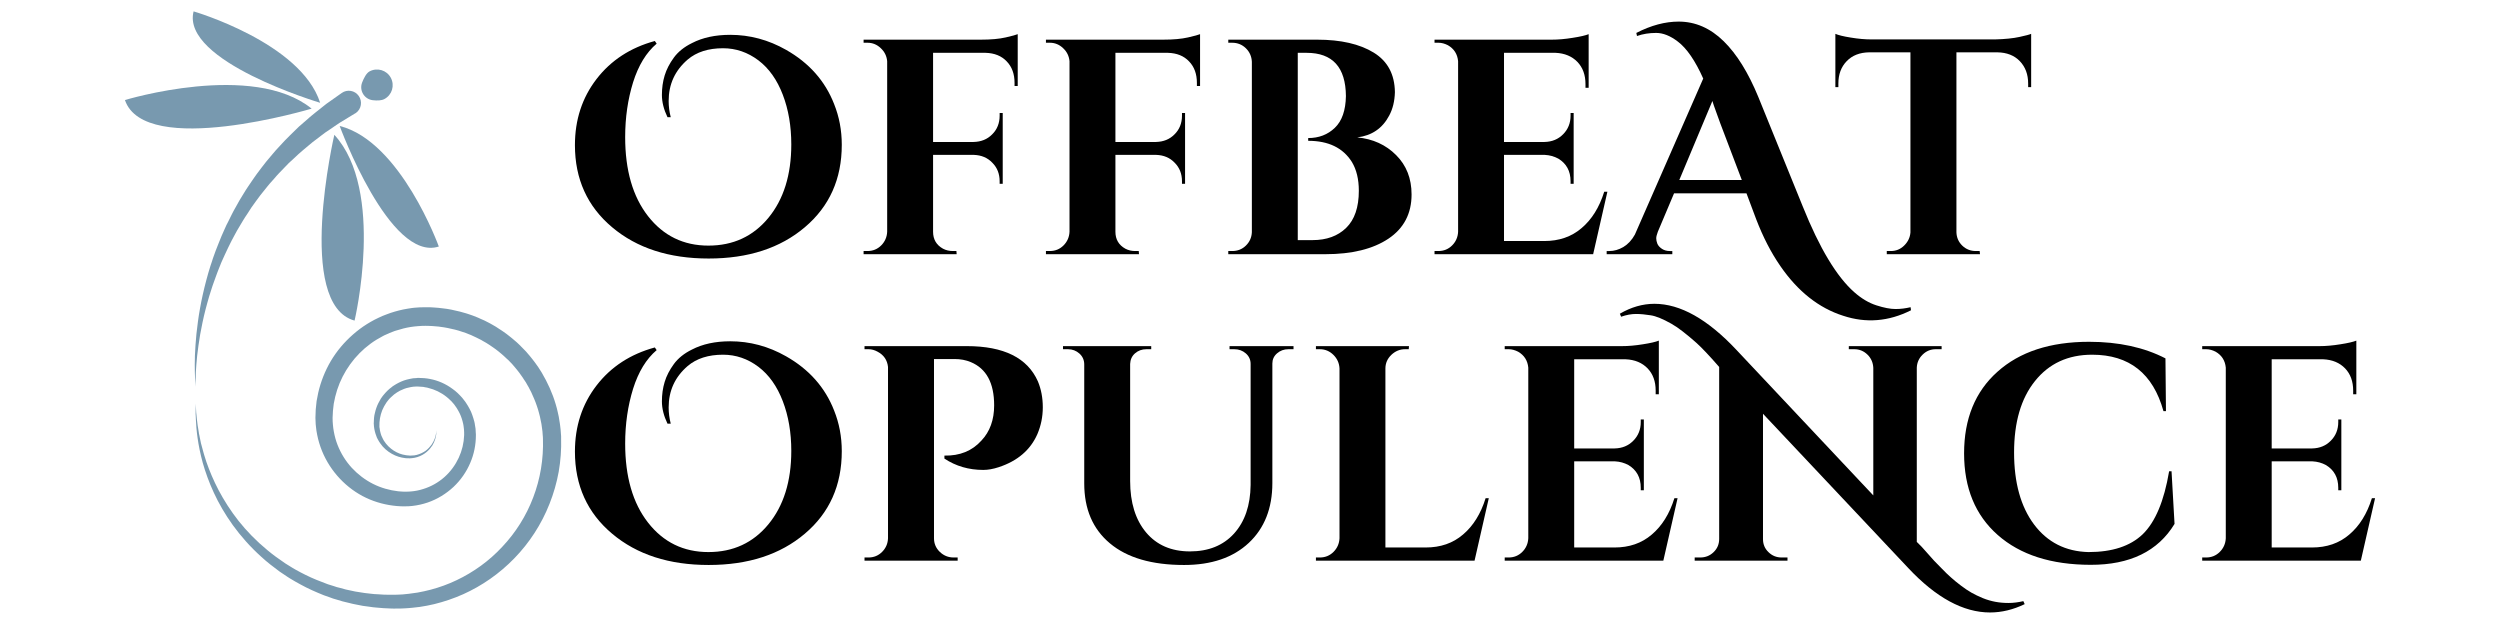 <svg viewBox="0 0 400 100" height="100px" width="400px" xmlns:xlink="http://www.w3.org/1999/xlink" xmlns="http://www.w3.org/2000/svg">
    <g id="eb358d93-a326-44d2-aa39-4838a27573ad">
<g style="">
		<g clip-path="url(#CLIPPATH_13)" id="eb358d93-a326-44d2-aa39-4838a27573ad-child-0">
<clipPath id="CLIPPATH_13">
	<path stroke-linecap="round" d="M 22.65 37.15 L 66.55 37.15 L 66.55 73.33 L 22.65 73.33 Z M 22.65 37.15" id="379" transform="matrix(1 0 0 1 200 49.91) matrix(1.333 0 0 1.333 -139.457 23.351) matrix(1 0 0 1 -0.009 -0.001) translate(-44.6, -55.24)"></path>
</clipPath>
<path stroke-linecap="round" d="M 22.68 48.73 C 22.68 48.73 22.69 48.89 22.71 49.21 C 22.72 49.37 22.73 49.56 22.74 49.79 C 22.75 49.91 22.76 50.04 22.78 50.17 C 22.79 50.30 22.81 50.45 22.82 50.60 C 22.84 50.75 22.86 50.91 22.88 51.07 C 22.89 51.24 22.93 51.42 22.96 51.61 C 22.98 51.79 23.02 51.98 23.05 52.18 C 23.05 52.23 23.06 52.29 23.07 52.34 C 23.08 52.39 23.09 52.44 23.11 52.49 C 23.13 52.59 23.15 52.70 23.17 52.80 C 23.22 53.02 23.27 53.25 23.31 53.48 C 23.38 53.70 23.43 53.94 23.50 54.18 C 23.53 54.30 23.56 54.43 23.60 54.55 C 23.63 54.68 23.67 54.80 23.71 54.93 C 23.79 55.19 23.87 55.45 23.96 55.72 C 24.33 56.79 24.81 57.94 25.44 59.14 C 26.07 60.33 26.86 61.58 27.82 62.80 C 28.79 64.02 29.95 65.22 31.29 66.32 C 31.96 66.88 32.68 67.40 33.44 67.91 C 33.63 68.04 33.83 68.15 34.02 68.27 C 34.22 68.39 34.41 68.52 34.62 68.63 C 35.03 68.85 35.44 69.09 35.87 69.29 C 36.71 69.71 37.62 70.07 38.54 70.41 C 38.78 70.48 39.02 70.56 39.25 70.63 C 39.37 70.67 39.49 70.71 39.61 70.75 C 39.73 70.78 39.85 70.81 39.97 70.84 C 40.21 70.91 40.46 70.97 40.70 71.04 C 40.95 71.09 41.20 71.14 41.45 71.20 C 41.57 71.22 41.70 71.25 41.82 71.28 C 41.95 71.30 42.07 71.32 42.20 71.34 C 42.45 71.38 42.71 71.42 42.96 71.46 C 43.22 71.49 43.48 71.52 43.74 71.55 C 43.87 71.56 44.00 71.58 44.13 71.59 C 44.26 71.60 44.39 71.61 44.52 71.61 C 44.78 71.63 45.04 71.65 45.31 71.66 C 45.57 71.66 45.84 71.67 46.11 71.67 L 46.30 71.67 L 46.41 71.67 C 46.41 71.67 46.46 71.67 46.43 71.67 L 46.49 71.67 C 46.63 71.66 46.76 71.66 46.90 71.66 C 47.04 71.65 47.18 71.64 47.32 71.64 C 47.39 71.64 47.46 71.63 47.52 71.63 L 47.71 71.61 C 47.84 71.59 47.98 71.58 48.11 71.57 L 48.30 71.55 L 48.50 71.52 C 48.77 71.48 49.04 71.45 49.30 71.41 C 49.57 71.36 49.83 71.30 50.10 71.25 C 50.36 71.19 50.63 71.13 50.89 71.06 C 51.95 70.78 53.00 70.40 54.00 69.92 C 56.02 68.96 57.91 67.61 59.48 65.91 C 61.07 64.23 62.35 62.21 63.19 59.99 C 64.04 57.77 64.44 55.37 64.36 52.95 C 64.36 52.87 64.36 52.78 64.35 52.71 L 64.33 52.49 L 64.30 52.07 L 64.24 51.62 C 64.22 51.47 64.20 51.32 64.18 51.18 L 64.09 50.74 C 64.07 50.59 64.03 50.45 64.00 50.30 C 63.96 50.16 63.93 50.01 63.89 49.87 L 63.77 49.44 C 63.73 49.29 63.68 49.15 63.63 49.01 C 63.58 48.87 63.53 48.73 63.48 48.59 C 63.36 48.31 63.27 48.03 63.13 47.76 L 62.95 47.35 L 62.74 46.95 C 62.71 46.88 62.67 46.82 62.64 46.75 L 62.52 46.55 L 62.30 46.16 L 62.05 45.79 L 61.93 45.60 L 61.54 45.05 L 61.26 44.69 L 61.12 44.52 L 60.97 44.34 L 60.68 44.00 L 60.21 43.51 L 60.04 43.36 L 59.71 43.05 L 59.37 42.75 L 59.20 42.61 L 59.02 42.46 L 58.67 42.19 L 58.30 41.93 L 58.11 41.80 L 57.92 41.67 L 57.54 41.43 L 57.15 41.21 L 56.95 41.09 L 56.75 40.99 L 56.35 40.79 L 55.94 40.60 L 55.73 40.50 L 55.52 40.42 L 55.10 40.25 L 54.46 40.04 C 54.39 40.02 54.32 40.00 54.25 39.97 L 53.81 39.85 C 53.23 39.71 52.64 39.58 52.04 39.51 C 51.89 39.49 51.74 39.46 51.59 39.46 L 51.14 39.42 C 50.99 39.41 50.84 39.41 50.69 39.40 L 50.27 39.39 L 49.78 39.40 L 49.66 39.41 L 49.34 39.43 L 49.14 39.45 L 48.92 39.47 C 48.77 39.49 48.63 39.50 48.48 39.53 C 47.90 39.62 47.33 39.77 46.77 39.95 C 46.63 39.99 46.49 40.03 46.36 40.09 L 45.95 40.25 L 45.55 40.43 C 45.41 40.48 45.29 40.55 45.15 40.62 C 44.64 40.89 44.13 41.19 43.66 41.54 C 41.78 42.92 40.37 44.89 39.66 47.07 C 39.48 47.62 39.35 48.18 39.25 48.74 C 39.17 49.30 39.12 49.87 39.11 50.44 L 39.12 50.88 C 39.13 51.02 39.14 51.14 39.15 51.27 C 39.17 51.54 39.21 51.82 39.26 52.09 C 39.36 52.63 39.50 53.16 39.70 53.67 C 40.10 54.70 40.68 55.63 41.41 56.43 C 42.14 57.22 43.01 57.88 43.96 58.36 C 44.91 58.84 45.94 59.13 46.98 59.25 C 47.11 59.26 47.23 59.27 47.36 59.28 C 47.50 59.29 47.63 59.29 47.75 59.30 L 47.80 59.30 C 47.82 59.30 47.79 59.30 47.83 59.30 L 47.94 59.30 L 48.15 59.29 C 48.19 59.29 48.22 59.29 48.25 59.29 L 48.34 59.28 L 48.52 59.27 C 49.02 59.23 49.51 59.13 49.98 58.98 C 50.93 58.69 51.81 58.19 52.54 57.54 C 53.27 56.89 53.85 56.09 54.25 55.23 C 54.65 54.37 54.87 53.44 54.90 52.52 L 54.90 52.43 C 54.90 52.43 54.90 52.37 54.91 52.42 L 54.90 52.38 L 54.90 52.19 C 54.89 52.06 54.89 51.93 54.88 51.81 C 54.87 51.70 54.86 51.60 54.84 51.49 C 54.82 51.39 54.82 51.29 54.79 51.18 C 54.73 50.96 54.70 50.75 54.62 50.54 C 54.58 50.44 54.55 50.33 54.51 50.23 C 54.46 50.13 54.42 50.03 54.38 49.93 C 54.29 49.73 54.17 49.54 54.07 49.36 C 54.02 49.26 53.95 49.18 53.89 49.09 C 53.82 49.00 53.76 48.91 53.70 48.82 C 53.63 48.74 53.56 48.66 53.49 48.58 C 53.42 48.50 53.35 48.41 53.27 48.35 C 53.11 48.20 52.97 48.05 52.79 47.92 C 52.13 47.39 51.37 47.03 50.58 46.84 C 50.54 46.82 50.48 46.81 50.43 46.80 L 50.29 46.78 C 50.19 46.76 50.09 46.74 49.99 46.72 C 49.79 46.70 49.59 46.69 49.39 46.68 C 49.37 46.67 49.41 46.67 49.38 46.68 L 49.25 46.68 L 49.09 46.68 L 48.93 46.69 L 48.89 46.69 L 48.79 46.70 C 48.70 46.71 48.61 46.73 48.52 46.74 C 48.43 46.75 48.34 46.78 48.25 46.80 C 47.87 46.87 47.52 47.02 47.19 47.18 C 47.11 47.23 47.03 47.27 46.95 47.32 C 46.91 47.34 46.87 47.36 46.83 47.39 L 46.72 47.47 C 46.64 47.52 46.57 47.57 46.49 47.63 C 46.43 47.69 46.36 47.75 46.29 47.81 C 46.14 47.92 46.03 48.06 45.90 48.18 C 45.84 48.25 45.79 48.32 45.73 48.39 C 45.68 48.46 45.62 48.53 45.57 48.60 C 45.38 48.89 45.20 49.20 45.07 49.52 C 44.82 50.15 44.71 50.81 44.73 51.46 L 44.73 51.53 C 44.74 51.55 44.74 51.57 44.74 51.59 L 44.76 51.70 C 44.77 51.77 44.77 51.84 44.79 51.92 C 44.83 52.07 44.85 52.22 44.90 52.37 C 44.93 52.44 44.95 52.51 44.97 52.58 C 45.00 52.65 45.04 52.72 45.07 52.79 C 45.12 52.93 45.20 53.05 45.27 53.18 C 45.58 53.68 46.00 54.08 46.45 54.37 C 46.90 54.66 47.39 54.84 47.87 54.91 C 47.99 54.94 48.11 54.94 48.23 54.95 L 48.31 54.96 L 48.36 54.96 C 48.36 54.96 48.38 54.96 48.37 54.97 L 48.39 54.97 C 48.45 54.96 48.52 54.96 48.57 54.96 C 48.70 54.96 48.80 54.95 48.91 54.94 C 49.01 54.93 49.12 54.89 49.22 54.88 C 49.63 54.77 49.99 54.59 50.29 54.38 C 50.58 54.16 50.80 53.91 50.98 53.67 C 51.32 53.18 51.46 52.72 51.51 52.41 C 51.55 52.26 51.55 52.14 51.56 52.06 C 51.57 51.98 51.57 51.94 51.57 51.94 C 51.57 51.94 51.57 51.98 51.57 52.06 C 51.57 52.14 51.57 52.26 51.55 52.42 C 51.51 52.73 51.41 53.21 51.09 53.74 C 50.92 54.00 50.70 54.28 50.40 54.53 C 50.11 54.78 49.73 55.00 49.30 55.14 C 49.18 55.17 49.07 55.21 48.95 55.23 C 48.83 55.25 48.70 55.27 48.59 55.28 C 48.53 55.29 48.47 55.29 48.41 55.29 L 48.39 55.30 L 48.36 55.30 L 48.31 55.29 L 48.21 55.29 C 48.09 55.29 47.95 55.29 47.82 55.27 C 47.30 55.21 46.74 55.05 46.22 54.75 C 45.70 54.46 45.20 54.04 44.82 53.48 C 44.73 53.34 44.63 53.20 44.55 53.04 C 44.52 52.96 44.47 52.89 44.43 52.81 C 44.40 52.73 44.37 52.64 44.34 52.56 C 44.27 52.40 44.23 52.23 44.18 52.05 C 44.15 51.96 44.14 51.87 44.12 51.77 L 44.09 51.56 L 44.08 51.50 C 44.07 51.41 44.07 51.33 44.06 51.24 L 44.06 51.18 C 44.05 51.17 44.05 51.12 44.05 51.13 L 44.05 51.09 L 44.06 50.95 C 44.06 50.86 44.06 50.76 44.07 50.67 C 44.07 50.57 44.09 50.48 44.09 50.38 C 44.11 50.29 44.12 50.20 44.13 50.10 C 44.15 50.00 44.18 49.91 44.20 49.81 C 44.22 49.72 44.24 49.62 44.27 49.53 C 44.30 49.43 44.33 49.34 44.36 49.25 C 44.49 48.87 44.68 48.50 44.89 48.15 C 44.95 48.06 45.02 47.98 45.07 47.89 C 45.14 47.81 45.19 47.72 45.27 47.64 C 45.41 47.48 45.54 47.32 45.70 47.17 C 45.78 47.10 45.86 47.02 45.94 46.95 C 46.02 46.88 46.11 46.82 46.20 46.75 L 46.32 46.65 C 46.37 46.62 46.42 46.59 46.46 46.56 C 46.56 46.50 46.65 46.44 46.75 46.38 C 47.14 46.16 47.55 45.97 48.00 45.85 C 48.11 45.82 48.22 45.79 48.34 45.77 C 48.46 45.75 48.58 45.72 48.70 45.70 L 48.84 45.68 L 48.88 45.68 L 49.20 45.66 L 49.29 45.65 L 49.32 45.64 C 49.32 45.64 49.38 45.64 49.39 45.64 C 49.63 45.65 49.86 45.65 50.10 45.67 C 50.22 45.68 50.34 45.70 50.46 45.71 L 50.64 45.74 C 50.70 45.75 50.75 45.75 50.81 45.77 C 51.77 45.95 52.70 46.36 53.52 46.97 C 53.74 47.11 53.92 47.29 54.12 47.46 C 54.22 47.55 54.30 47.64 54.40 47.74 C 54.48 47.83 54.57 47.93 54.66 48.02 C 54.75 48.13 54.83 48.23 54.91 48.34 C 54.99 48.44 55.07 48.54 55.14 48.66 C 55.28 48.89 55.44 49.11 55.55 49.35 C 55.61 49.47 55.67 49.59 55.73 49.71 C 55.78 49.84 55.83 49.97 55.88 50.10 C 55.98 50.35 56.04 50.62 56.12 50.88 C 56.16 51.02 56.18 51.16 56.20 51.31 C 56.22 51.45 56.25 51.60 56.27 51.74 C 56.28 51.86 56.29 51.99 56.29 52.11 L 56.30 52.30 L 56.31 52.35 C 56.31 52.44 56.31 52.41 56.31 52.44 L 56.31 52.54 C 56.31 53.65 56.09 54.79 55.63 55.85 C 55.18 56.91 54.50 57.90 53.63 58.72 C 52.75 59.54 51.69 60.20 50.52 60.60 C 49.93 60.80 49.31 60.94 48.68 61.01 L 48.44 61.03 L 48.31 61.04 C 48.27 61.04 48.23 61.05 48.20 61.05 L 47.98 61.05 L 47.88 61.06 C 47.88 61.06 47.82 61.06 47.80 61.06 L 47.74 61.06 C 47.59 61.05 47.43 61.05 47.27 61.05 C 47.12 61.04 46.96 61.03 46.81 61.02 C 45.56 60.91 44.31 60.59 43.14 60.04 C 40.81 58.94 38.86 56.91 37.84 54.41 C 37.59 53.79 37.39 53.14 37.26 52.47 C 37.19 52.14 37.14 51.81 37.11 51.46 C 37.09 51.29 37.07 51.10 37.07 50.93 L 37.05 50.44 C 37.05 49.77 37.10 49.09 37.19 48.43 C 37.30 47.75 37.45 47.09 37.65 46.44 C 38.06 45.13 38.66 43.88 39.46 42.75 C 40.26 41.62 41.25 40.62 42.36 39.78 C 42.92 39.36 43.52 38.99 44.14 38.66 C 44.29 38.59 44.45 38.50 44.61 38.43 L 45.09 38.21 L 45.58 38.02 C 45.74 37.95 45.91 37.89 46.07 37.84 C 46.74 37.62 47.43 37.44 48.13 37.33 C 48.30 37.30 48.48 37.28 48.65 37.25 L 48.91 37.22 L 49.19 37.20 L 49.46 37.18 L 49.60 37.17 L 49.72 37.17 L 50.21 37.16 C 50.29 37.15 50.27 37.16 50.30 37.16 L 50.37 37.16 L 50.50 37.16 L 50.76 37.16 C 50.93 37.17 51.11 37.17 51.28 37.19 L 51.80 37.23 C 51.98 37.24 52.15 37.27 52.32 37.29 C 53.02 37.36 53.70 37.51 54.38 37.68 L 54.88 37.82 C 54.96 37.84 55.05 37.86 55.13 37.89 L 55.38 37.97 L 55.88 38.14 L 56.37 38.33 L 56.61 38.43 L 56.85 38.54 L 57.33 38.75 L 57.80 38.99 L 58.03 39.11 L 58.26 39.24 L 58.71 39.50 L 59.15 39.79 L 59.37 39.93 L 59.59 40.08 L 60.01 40.38 L 60.43 40.71 L 60.63 40.87 L 60.83 41.04 L 61.23 41.38 L 61.61 41.74 L 61.79 41.93 L 61.97 42.11 L 62.34 42.49 L 62.68 42.89 L 62.85 43.09 L 63.01 43.29 L 63.33 43.70 L 63.64 44.13 L 63.79 44.34 L 64.21 45.00 C 64.92 46.20 65.50 47.47 65.89 48.80 L 66.03 49.30 C 66.07 49.47 66.11 49.64 66.15 49.81 C 66.18 49.98 66.23 50.14 66.26 50.31 L 66.34 50.82 C 66.38 50.99 66.39 51.16 66.42 51.34 C 66.44 51.51 66.46 51.68 66.48 51.85 L 66.52 52.38 L 66.54 52.64 C 66.54 52.73 66.54 52.81 66.54 52.89 C 66.58 54.23 66.48 55.59 66.25 56.91 C 66.01 58.23 65.64 59.52 65.15 60.75 C 64.18 63.22 62.72 65.45 60.93 67.29 C 59.14 69.14 57.03 70.60 54.78 71.61 C 53.66 72.11 52.50 72.50 51.33 72.79 C 51.04 72.85 50.75 72.91 50.45 72.98 C 50.16 73.03 49.86 73.07 49.57 73.13 C 49.28 73.17 48.98 73.20 48.69 73.23 L 48.47 73.25 L 48.25 73.27 C 48.10 73.28 47.95 73.29 47.80 73.30 L 47.58 73.31 C 47.50 73.32 47.43 73.32 47.36 73.32 C 47.22 73.32 47.08 73.32 46.95 73.32 C 46.80 73.32 46.67 73.33 46.53 73.33 L 46.48 73.33 C 46.42 73.33 46.43 73.33 46.40 73.33 L 46.30 73.32 L 46.08 73.32 C 45.80 73.30 45.51 73.29 45.23 73.28 C 44.95 73.26 44.67 73.23 44.39 73.21 C 44.25 73.20 44.11 73.18 43.97 73.17 C 43.83 73.16 43.69 73.13 43.55 73.11 C 43.28 73.07 43.00 73.04 42.73 73.00 C 42.46 72.95 42.19 72.89 41.92 72.84 C 41.79 72.82 41.65 72.79 41.52 72.76 C 41.38 72.73 41.25 72.70 41.12 72.66 C 40.86 72.60 40.59 72.54 40.33 72.47 C 40.07 72.39 39.82 72.32 39.56 72.24 C 39.43 72.20 39.31 72.16 39.18 72.13 C 39.05 72.08 38.93 72.04 38.80 71.99 C 38.56 71.90 38.31 71.82 38.06 71.73 C 37.09 71.34 36.15 70.93 35.27 70.44 C 34.82 70.21 34.40 69.95 33.98 69.70 C 33.77 69.58 33.57 69.43 33.37 69.30 C 33.17 69.16 32.96 69.04 32.77 68.90 C 32.00 68.33 31.25 67.76 30.58 67.14 C 29.23 65.93 28.09 64.63 27.14 63.32 C 26.20 62.01 25.44 60.69 24.86 59.43 C 24.27 58.16 23.85 56.96 23.53 55.85 C 22.92 53.63 22.75 51.82 22.70 50.61 C 22.69 50.45 22.68 50.31 22.68 50.17 C 22.67 50.04 22.66 49.91 22.67 49.80 C 22.67 49.56 22.67 49.37 22.68 49.21 C 22.68 48.89 22.68 48.73 22.68 48.73" transform="matrix(1 0 0 1 200 49.91) matrix(1.333 0 0 1.333 -139.457 23.351)  translate(-44.608, -55.241)" style="stroke: rgb(193,193,193); stroke-width: 0; stroke-dasharray: none; stroke-linecap: butt; stroke-dashoffset: 0; stroke-linejoin: miter; stroke-miterlimit: 4; fill: rgb(120,153,175); fill-rule: nonzero; opacity: 1;"></path>
</g>
		<g id="eb358d93-a326-44d2-aa39-4838a27573ad-child-1">
<path stroke-linecap="round" d="M 22.68 46.70 C 22.68 46.70 22.66 46.55 22.64 46.25 C 22.62 45.95 22.59 45.52 22.58 44.96 C 22.56 44.41 22.57 43.73 22.59 42.96 C 22.62 42.19 22.68 41.32 22.77 40.37 C 22.88 39.42 23.00 38.39 23.20 37.31 C 23.29 36.77 23.41 36.22 23.53 35.66 C 23.59 35.38 23.66 35.09 23.73 34.80 C 23.80 34.52 23.87 34.23 23.95 33.94 C 24.03 33.65 24.11 33.36 24.19 33.07 C 24.27 32.77 24.38 32.48 24.46 32.18 C 24.51 32.04 24.56 31.89 24.61 31.74 L 24.68 31.52 L 24.75 31.30 C 24.86 31.00 24.96 30.71 25.07 30.41 C 25.18 30.11 25.30 29.82 25.42 29.52 C 25.54 29.22 25.66 28.93 25.78 28.63 C 25.91 28.34 26.04 28.05 26.17 27.75 C 26.30 27.46 26.43 27.16 26.59 26.88 C 26.88 26.30 27.15 25.72 27.48 25.16 C 27.64 24.88 27.79 24.60 27.95 24.32 C 28.11 24.04 28.29 23.77 28.45 23.50 C 28.62 23.23 28.78 22.96 28.96 22.70 C 29.14 22.43 29.31 22.18 29.49 21.92 C 29.58 21.79 29.67 21.66 29.76 21.53 C 29.84 21.40 29.93 21.27 30.03 21.15 C 30.21 20.91 30.40 20.66 30.58 20.42 C 30.77 20.18 30.95 19.93 31.14 19.70 C 31.33 19.47 31.52 19.25 31.71 19.02 C 31.90 18.80 32.09 18.57 32.27 18.36 C 32.46 18.14 32.66 17.94 32.85 17.73 C 33.60 16.89 34.38 16.18 35.07 15.49 C 35.45 15.17 35.80 14.86 36.13 14.57 C 36.30 14.42 36.46 14.27 36.63 14.14 C 36.79 14.00 36.95 13.88 37.11 13.75 C 37.42 13.50 37.71 13.27 37.98 13.06 C 38.12 12.95 38.25 12.85 38.37 12.75 C 38.50 12.66 38.62 12.57 38.74 12.49 C 39.67 11.83 40.21 11.45 40.21 11.45 C 40.87 10.98 41.79 11.14 42.25 11.80 C 42.72 12.46 42.57 13.38 41.91 13.85 C 41.88 13.87 41.85 13.89 41.82 13.90 L 41.75 13.94 C 41.75 13.94 41.23 14.26 40.32 14.81 C 40.20 14.88 40.08 14.96 39.96 15.03 C 39.83 15.12 39.71 15.20 39.57 15.29 C 39.30 15.47 39.02 15.67 38.71 15.88 C 38.55 15.98 38.39 16.09 38.23 16.20 C 38.07 16.32 37.91 16.45 37.74 16.57 C 37.41 16.82 37.06 17.09 36.69 17.37 C 35.99 17.96 35.21 18.58 34.45 19.32 C 34.26 19.50 34.06 19.68 33.86 19.86 C 33.67 20.06 33.48 20.25 33.29 20.45 C 33.09 20.65 32.90 20.86 32.70 21.06 C 32.50 21.26 32.32 21.48 32.13 21.70 C 31.94 21.91 31.75 22.13 31.55 22.35 C 31.45 22.46 31.36 22.57 31.27 22.69 C 31.18 22.80 31.09 22.92 30.99 23.04 C 30.81 23.27 30.62 23.50 30.43 23.74 C 30.25 23.98 30.08 24.23 29.89 24.47 C 29.72 24.72 29.54 24.96 29.36 25.21 C 29.19 25.47 29.02 25.73 28.86 25.99 C 28.50 26.50 28.20 27.04 27.88 27.57 C 27.71 27.83 27.57 28.11 27.42 28.38 C 27.27 28.65 27.13 28.92 26.98 29.20 C 26.84 29.47 26.71 29.75 26.57 30.03 C 26.44 30.30 26.30 30.58 26.18 30.86 C 26.05 31.14 25.93 31.42 25.80 31.70 L 25.71 31.91 L 25.63 32.12 C 25.57 32.26 25.52 32.40 25.46 32.54 C 25.36 32.82 25.23 33.10 25.14 33.38 C 25.04 33.66 24.94 33.94 24.84 34.21 C 24.73 34.49 24.65 34.77 24.56 35.04 C 24.48 35.31 24.38 35.59 24.30 35.86 C 24.15 36.40 23.99 36.93 23.86 37.45 C 23.59 38.50 23.39 39.50 23.22 40.43 C 23.07 41.36 22.94 42.22 22.86 42.98 C 22.78 43.75 22.73 44.41 22.70 44.96 C 22.68 45.52 22.67 45.95 22.67 46.25 C 22.67 46.55 22.68 46.70 22.68 46.70" transform="matrix(1 0 0 1 200 49.91) matrix(1.333 0 0 1.333 -155.539 -11.715)  translate(-32.547, -28.942)" style="stroke: rgb(193,193,193); stroke-width: 0; stroke-dasharray: none; stroke-linecap: butt; stroke-dashoffset: 0; stroke-linejoin: miter; stroke-miterlimit: 4; fill: rgb(120,153,175); fill-rule: nonzero; opacity: 1;"></path>
</g>
		<g clip-path="url(#CLIPPATH_14)" id="eb358d93-a326-44d2-aa39-4838a27573ad-child-2">
<clipPath id="CLIPPATH_14">
	<path stroke-linecap="round" d="M 22.00 1.64 L 38.00 1.64 L 38.00 13.00 L 22.00 13.00 Z M 22.00 1.64" id="d012d00836" transform="matrix(1 0 0 1 200 49.91) matrix(1.333 0 0 1.333 -158.967 -40.78) matrix(1 0 0 1 0.024 0.176) translate(-30, -7.318)"></path>
</clipPath>
<path stroke-linecap="round" d="M 22.43 1.66 C 22.43 1.66 35.31 5.41 37.62 12.63 C 37.62 12.63 20.90 7.66 22.43 1.66" transform="matrix(1 0 0 1 200 49.91) matrix(1.333 0 0 1.333 -158.967 -40.78)  translate(-29.976, -7.143)" style="stroke: rgb(193,193,193); stroke-width: 0; stroke-dasharray: none; stroke-linecap: butt; stroke-dashoffset: 0; stroke-linejoin: miter; stroke-miterlimit: 4; fill: rgb(120,153,175); fill-rule: nonzero; opacity: 1;"></path>
</g>
		<g clip-path="url(#CLIPPATH_15)" id="eb358d93-a326-44d2-aa39-4838a27573ad-child-3">
<clipPath id="CLIPPATH_15">
	<path stroke-linecap="round" d="M 14.19 10.00 L 37.00 10.00 L 37.00 16.00 L 14.19 16.00 Z M 14.19 10.00" id="2968" transform="matrix(1 0 0 1 200 49.91) matrix(1.333 0 0 1.333 -165.075 -32.835) matrix(1 0 0 1 0.201 -0.101) translate(-25.596, -13)"></path>
</clipPath>
<path stroke-linecap="round" d="M 14.19 12.30 C 14.19 12.30 29.55 7.62 36.60 13.33 C 36.60 13.33 16.59 19.32 14.19 12.30" transform="matrix(1 0 0 1 200 49.91) matrix(1.333 0 0 1.333 -165.075 -32.835)  translate(-25.395, -13.101)" style="stroke: rgb(193,193,193); stroke-width: 0; stroke-dasharray: none; stroke-linecap: butt; stroke-dashoffset: 0; stroke-linejoin: miter; stroke-miterlimit: 4; fill: rgb(120,153,175); fill-rule: nonzero; opacity: 1;"></path>
</g>
		<g id="eb358d93-a326-44d2-aa39-4838a27573ad-child-4">
<path stroke-linecap="round" d="M 51.86 29.88 C 51.86 29.88 47.30 17.26 39.96 15.41 C 39.96 15.41 45.96 31.79 51.86 29.88" transform="matrix(1 0 0 1 200 49.91) matrix(1.333 0 0 1.333 -137.721 -20.008)  translate(-45.91, -22.722)" style="stroke: rgb(193,193,193); stroke-width: 0; stroke-dasharray: none; stroke-linecap: butt; stroke-dashoffset: 0; stroke-linejoin: miter; stroke-miterlimit: 4; fill: rgb(120,153,175); fill-rule: nonzero; opacity: 1;"></path>
</g>
		<g id="eb358d93-a326-44d2-aa39-4838a27573ad-child-5">
<path stroke-linecap="round" d="M 41.75 38.77 C 41.75 38.77 45.46 23.14 39.32 16.47 C 39.32 16.47 34.60 36.82 41.75 38.77" transform="matrix(1 0 0 1 200 49.91) matrix(1.333 0 0 1.333 -145.164 -13.476)  translate(-40.328, -27.621)" style="stroke: rgb(193,193,193); stroke-width: 0; stroke-dasharray: none; stroke-linecap: butt; stroke-dashoffset: 0; stroke-linejoin: miter; stroke-miterlimit: 4; fill: rgb(120,153,175); fill-rule: nonzero; opacity: 1;"></path>
</g>
		<g id="eb358d93-a326-44d2-aa39-4838a27573ad-child-6">
<path stroke-linecap="round" d="M 46.10 9.63 C 46.59 10.55 46.25 11.69 45.33 12.18 C 44.98 12.37 44.46 12.38 43.93 12.32 C 42.92 12.20 42.29 11.16 42.65 10.21 C 42.87 9.63 43.18 9.06 43.55 8.86 C 44.47 8.37 45.61 8.71 46.10 9.63" transform="matrix(1 0 0 1 200 49.91) matrix(1.333 0 0 1.333 -139.687 -36.313)  translate(-44.436, -10.493)" style="stroke: rgb(193,193,193); stroke-width: 0; stroke-dasharray: none; stroke-linecap: butt; stroke-dashoffset: 0; stroke-linejoin: miter; stroke-miterlimit: 4; fill: rgb(120,153,175); fill-rule: nonzero; opacity: 1;"></path>
</g>
		<g id="eb358d93-a326-44d2-aa39-4838a27573ad-child-7">
<path stroke-linecap="round" d="M 12.22 -16.44 C 11.77 -17.38 11.55 -18.27 11.55 -19.11 C 11.55 -19.95 11.66 -20.73 11.88 -21.45 C 12.10 -22.18 12.47 -22.89 12.98 -23.59 C 13.49 -24.29 14.22 -24.88 15.16 -25.34 C 16.43 -26.00 17.96 -26.33 19.75 -26.33 C 22.10 -26.33 24.34 -25.73 26.45 -24.53 C 29.22 -22.96 31.14 -20.79 32.22 -18.02 C 32.83 -16.50 33.14 -14.88 33.14 -13.13 C 33.14 -9.03 31.66 -5.73 28.70 -3.23 C 25.75 -0.73 21.91 0.52 17.16 0.52 C 12.41 0.52 8.55 -0.73 5.58 -3.23 C 2.60 -5.73 1.11 -9.02 1.11 -13.09 C 1.11 -16.13 1.97 -18.77 3.70 -21.02 C 5.43 -23.27 7.77 -24.79 10.70 -25.59 L 10.92 -25.27 C 9.67 -24.21 8.73 -22.66 8.09 -20.63 C 7.46 -18.59 7.14 -16.40 7.14 -14.05 C 7.14 -10.08 8.05 -6.91 9.89 -4.56 C 11.73 -2.21 14.14 -1.03 17.13 -1.03 C 20.10 -1.03 22.50 -2.14 24.33 -4.36 C 26.16 -6.58 27.08 -9.52 27.08 -13.17 C 27.08 -15.38 26.74 -17.37 26.06 -19.14 C 25.38 -20.92 24.41 -22.30 23.13 -23.27 C 21.85 -24.23 20.44 -24.72 18.88 -24.72 C 17.13 -24.72 15.71 -24.27 14.64 -23.36 C 13.12 -22.05 12.36 -20.40 12.36 -18.39 C 12.36 -17.75 12.44 -17.10 12.61 -16.44 Z M 12.22 -16.44" transform="matrix(1 0 0 1 200 49.91) matrix(1.333 0 0 1.333 -86.663 -26.443)  translate(-17.125, 12.906)" style="stroke: rgb(193,193,193); stroke-width: 0; stroke-dasharray: none; stroke-linecap: butt; stroke-dashoffset: 0; stroke-linejoin: miter; stroke-miterlimit: 4; fill: rgb(0,0,0); fill-rule: nonzero; opacity: 1;"></path>
</g>
		<g id="eb358d93-a326-44d2-aa39-4838a27573ad-child-8">
<path stroke-linecap="round" d="M 9.89 -24.17 L 9.89 -13.47 L 14.75 -13.47 C 15.66 -13.49 16.40 -13.79 16.98 -14.38 C 17.58 -14.97 17.88 -15.72 17.88 -16.63 L 17.88 -16.95 L 18.25 -16.95 L 18.25 -8.45 L 17.88 -8.45 L 17.88 -8.75 C 17.88 -9.66 17.58 -10.40 17.00 -10.98 C 16.43 -11.58 15.69 -11.89 14.78 -11.92 L 9.89 -11.92 L 9.89 -2.69 C 9.89 -1.78 10.29 -1.10 11.08 -0.66 C 11.44 -0.47 11.83 -0.38 12.25 -0.38 L 12.69 -0.38 L 12.72 0.00 L 1.55 0.00 L 1.55 -0.38 L 2.02 -0.38 C 2.66 -0.38 3.21 -0.60 3.66 -1.05 C 4.11 -1.50 4.35 -2.05 4.38 -2.69 L 4.38 -23.17 C 4.32 -23.79 4.07 -24.30 3.61 -24.73 C 3.16 -25.16 2.63 -25.38 2.02 -25.38 L 1.55 -25.38 L 1.55 -25.75 L 15.63 -25.75 C 16.83 -25.75 17.83 -25.84 18.61 -26.02 C 19.39 -26.20 19.87 -26.33 20.05 -26.41 L 20.05 -20.19 L 19.67 -20.19 L 19.67 -20.56 C 19.67 -21.63 19.36 -22.49 18.73 -23.14 C 18.11 -23.80 17.26 -24.14 16.19 -24.17 Z M 9.89 -24.17" transform="matrix(1 0 0 1 200 49.91) matrix(1.333 0 0 1.333 -49.499 -26.839)  translate(-10.797, 13.203)" style="stroke: rgb(193,193,193); stroke-width: 0; stroke-dasharray: none; stroke-linecap: butt; stroke-dashoffset: 0; stroke-linejoin: miter; stroke-miterlimit: 4; fill: rgb(0,0,0); fill-rule: nonzero; opacity: 1;"></path>
</g>
		<g id="eb358d93-a326-44d2-aa39-4838a27573ad-child-9">
<path stroke-linecap="round" d="M 9.89 -24.17 L 9.89 -13.47 L 14.75 -13.47 C 15.66 -13.49 16.40 -13.79 16.98 -14.38 C 17.58 -14.97 17.88 -15.72 17.88 -16.63 L 17.88 -16.95 L 18.25 -16.95 L 18.25 -8.45 L 17.88 -8.45 L 17.88 -8.75 C 17.88 -9.66 17.58 -10.40 17.00 -10.98 C 16.43 -11.58 15.69 -11.89 14.78 -11.92 L 9.89 -11.92 L 9.89 -2.69 C 9.89 -1.78 10.29 -1.10 11.08 -0.66 C 11.44 -0.47 11.83 -0.38 12.25 -0.38 L 12.69 -0.38 L 12.72 0.00 L 1.55 0.00 L 1.55 -0.38 L 2.02 -0.38 C 2.66 -0.38 3.21 -0.60 3.66 -1.05 C 4.11 -1.50 4.35 -2.05 4.38 -2.69 L 4.38 -23.17 C 4.32 -23.79 4.07 -24.30 3.61 -24.73 C 3.16 -25.16 2.63 -25.38 2.02 -25.38 L 1.55 -25.38 L 1.55 -25.75 L 15.63 -25.75 C 16.83 -25.75 17.83 -25.84 18.61 -26.02 C 19.39 -26.20 19.87 -26.33 20.05 -26.41 L 20.05 -20.19 L 19.67 -20.19 L 19.67 -20.56 C 19.67 -21.63 19.36 -22.49 18.73 -23.14 C 18.11 -23.80 17.26 -24.14 16.19 -24.17 Z M 9.89 -24.17" transform="matrix(1 0 0 1 200 49.91) matrix(1.333 0 0 1.333 -20.324 -26.839)  translate(-10.797, 13.203)" style="stroke: rgb(193,193,193); stroke-width: 0; stroke-dasharray: none; stroke-linecap: butt; stroke-dashoffset: 0; stroke-linejoin: miter; stroke-miterlimit: 4; fill: rgb(0,0,0); fill-rule: nonzero; opacity: 1;"></path>
</g>
		<g id="eb358d93-a326-44d2-aa39-4838a27573ad-child-10">
<path stroke-linecap="round" d="M 13.20 0.00 L 1.55 0.00 L 1.55 -0.38 L 2.02 -0.38 C 2.66 -0.38 3.21 -0.59 3.66 -1.03 C 4.11 -1.47 4.35 -2.00 4.38 -2.64 L 4.38 -23.09 C 4.35 -23.74 4.11 -24.28 3.66 -24.72 C 3.21 -25.16 2.66 -25.38 2.02 -25.38 L 1.55 -25.38 L 1.55 -25.75 L 12.22 -25.75 C 15.06 -25.75 17.32 -25.23 19.00 -24.20 C 20.68 -23.17 21.52 -21.59 21.55 -19.45 C 21.52 -18.38 21.30 -17.44 20.86 -16.63 C 20.05 -15.10 18.77 -14.23 17.03 -14.02 C 18.91 -13.84 20.47 -13.13 21.70 -11.89 C 22.93 -10.66 23.55 -9.09 23.55 -7.17 C 23.55 -4.87 22.62 -3.10 20.77 -1.86 C 18.91 -0.62 16.39 0.00 13.20 0.00 Z M 15.67 -18.98 C 15.64 -22.44 14.07 -24.17 10.95 -24.17 L 9.89 -24.17 L 9.89 -1.69 L 11.59 -1.69 C 11.61 -1.69 11.63 -1.69 11.66 -1.69 C 13.35 -1.69 14.70 -2.18 15.70 -3.16 C 16.71 -4.14 17.22 -5.63 17.22 -7.61 C 17.22 -9.00 16.94 -10.16 16.38 -11.08 C 15.31 -12.77 13.57 -13.61 11.14 -13.61 L 11.14 -13.94 C 12.42 -13.94 13.49 -14.35 14.34 -15.17 C 15.20 -15.99 15.64 -17.27 15.67 -18.98 Z M 15.67 -18.98" transform="matrix(1 0 0 1 200 49.91) matrix(1.333 0 0 1.333 11.184 -26.401)  translate(-12.547, 12.875)" style="stroke: rgb(193,193,193); stroke-width: 0; stroke-dasharray: none; stroke-linecap: butt; stroke-dashoffset: 0; stroke-linejoin: miter; stroke-miterlimit: 4; fill: rgb(0,0,0); fill-rule: nonzero; opacity: 1;"></path>
</g>
		<g id="eb358d93-a326-44d2-aa39-4838a27573ad-child-11">
<path stroke-linecap="round" d="M 2.02 -0.38 C 2.66 -0.38 3.21 -0.60 3.66 -1.05 C 4.11 -1.50 4.35 -2.05 4.38 -2.69 L 4.38 -23.17 C 4.30 -24.02 3.89 -24.66 3.16 -25.08 C 2.79 -25.27 2.41 -25.38 2.02 -25.38 L 1.55 -25.38 L 1.55 -25.75 L 15.63 -25.75 C 16.38 -25.75 17.22 -25.82 18.13 -25.97 C 19.04 -26.11 19.68 -26.26 20.05 -26.41 L 20.05 -19.97 L 19.67 -19.97 L 19.67 -20.41 C 19.67 -21.51 19.35 -22.40 18.70 -23.08 C 18.05 -23.75 17.18 -24.12 16.08 -24.17 L 9.89 -24.17 L 9.89 -13.47 L 14.75 -13.47 C 15.66 -13.49 16.40 -13.80 16.98 -14.39 C 17.58 -14.99 17.88 -15.74 17.88 -16.63 L 17.88 -16.95 L 18.25 -16.95 L 18.25 -8.45 L 17.88 -8.45 L 17.88 -8.75 C 17.88 -9.98 17.38 -10.88 16.41 -11.47 C 15.91 -11.74 15.38 -11.89 14.78 -11.92 L 9.89 -11.92 L 9.89 -1.58 L 14.72 -1.58 C 16.50 -1.58 17.99 -2.09 19.20 -3.13 C 20.42 -4.16 21.33 -5.61 21.92 -7.50 L 22.30 -7.50 L 20.59 0.00 L 1.55 0.00 L 1.55 -0.38 Z M 2.02 -0.38" transform="matrix(1 0 0 1 200 49.91) matrix(1.333 0 0 1.333 43.35 -26.839)  translate(-11.922, 13.203)" style="stroke: rgb(193,193,193); stroke-width: 0; stroke-dasharray: none; stroke-linecap: butt; stroke-dashoffset: 0; stroke-linejoin: miter; stroke-miterlimit: 4; fill: rgb(0,0,0); fill-rule: nonzero; opacity: 1;"></path>
</g>
		<g id="eb358d93-a326-44d2-aa39-4838a27573ad-child-12">
<path stroke-linecap="round" d="M 35.53 6.73 C 32.85 8.08 30.14 8.30 27.39 7.39 C 24.47 6.46 21.96 4.48 19.86 1.44 C 18.73 -0.19 17.77 -2.06 16.95 -4.19 L 15.78 -7.31 L 7.09 -7.31 L 5.14 -2.69 C 5.02 -2.36 4.95 -2.10 4.95 -1.91 C 4.95 -1.72 4.99 -1.50 5.08 -1.27 C 5.17 -1.04 5.36 -0.83 5.64 -0.64 C 5.92 -0.46 6.23 -0.38 6.58 -0.38 L 6.88 -0.38 L 6.88 0.00 L -1.00 0.00 L -1.00 -0.38 L -0.67 -0.38 C -0.11 -0.38 0.45 -0.54 1.00 -0.86 C 1.55 -1.19 2.02 -1.69 2.39 -2.36 L 10.59 -21.08 C 9.63 -23.23 8.61 -24.72 7.53 -25.53 C 6.63 -26.22 5.76 -26.56 4.94 -26.56 C 4.11 -26.56 3.35 -26.44 2.64 -26.19 L 2.56 -26.56 C 4.33 -27.47 6.02 -27.92 7.64 -27.92 C 9.65 -27.92 11.45 -27.13 13.05 -25.56 C 14.62 -24.02 16.00 -21.79 17.20 -18.88 L 22.55 -5.70 C 24.55 -0.72 26.61 2.70 28.72 4.56 C 29.58 5.32 30.47 5.85 31.38 6.14 C 32.28 6.43 33.05 6.58 33.67 6.58 C 34.30 6.58 34.90 6.50 35.48 6.36 Z M 7.72 -8.91 L 15.22 -8.91 L 12.64 -15.70 C 12.52 -16.05 12.35 -16.52 12.13 -17.11 C 11.91 -17.71 11.76 -18.14 11.69 -18.39 Z M 7.72 -8.91" transform="matrix(1 0 0 1 200 49.91) matrix(1.333 0 0 1.333 81.415 -22.557)  translate(-17.266, 9.992)" style="stroke: rgb(193,193,193); stroke-width: 0; stroke-dasharray: none; stroke-linecap: butt; stroke-dashoffset: 0; stroke-linejoin: miter; stroke-miterlimit: 4; fill: rgb(0,0,0); fill-rule: nonzero; opacity: 1;"></path>
</g>
		<g id="eb358d93-a326-44d2-aa39-4838a27573ad-child-13">
<path stroke-linecap="round" d="M 15.05 -24.23 L 15.05 -2.64 C 15.07 -2.00 15.30 -1.47 15.75 -1.03 C 16.21 -0.59 16.75 -0.38 17.39 -0.38 L 17.84 -0.38 L 17.88 0.00 L 6.69 0.00 L 6.69 -0.38 L 7.17 -0.38 C 7.79 -0.38 8.32 -0.59 8.77 -1.03 C 9.22 -1.47 9.48 -1.99 9.53 -2.61 L 9.53 -24.23 L 4.56 -24.23 C 3.44 -24.21 2.54 -23.86 1.88 -23.17 C 1.21 -22.48 0.88 -21.59 0.88 -20.48 L 0.88 -20.05 L 0.52 -20.05 L 0.52 -26.45 C 0.86 -26.30 1.48 -26.14 2.38 -26.00 C 3.27 -25.85 4.10 -25.78 4.86 -25.78 L 19.67 -25.78 C 20.88 -25.81 21.86 -25.91 22.63 -26.08 C 23.38 -26.24 23.85 -26.37 24.02 -26.45 L 24.02 -20.05 L 23.66 -20.05 L 23.66 -20.48 C 23.66 -21.59 23.32 -22.48 22.66 -23.17 C 22.00 -23.86 21.10 -24.21 19.97 -24.23 Z M 15.05 -24.23" transform="matrix(1 0 0 1 200 49.91) matrix(1.333 0 0 1.333 109.317 -26.87)  translate(-12.266, 13.227)" style="stroke: rgb(193,193,193); stroke-width: 0; stroke-dasharray: none; stroke-linecap: butt; stroke-dashoffset: 0; stroke-linejoin: miter; stroke-miterlimit: 4; fill: rgb(0,0,0); fill-rule: nonzero; opacity: 1;"></path>
</g>
		<g id="eb358d93-a326-44d2-aa39-4838a27573ad-child-14">
<path stroke-linecap="round" d="M 12.22 -16.44 C 11.77 -17.38 11.55 -18.27 11.55 -19.11 C 11.55 -19.95 11.66 -20.73 11.88 -21.45 C 12.10 -22.18 12.47 -22.89 12.98 -23.59 C 13.49 -24.29 14.22 -24.88 15.16 -25.34 C 16.43 -26.00 17.96 -26.33 19.75 -26.33 C 22.10 -26.33 24.34 -25.73 26.45 -24.53 C 29.22 -22.96 31.14 -20.79 32.22 -18.02 C 32.83 -16.50 33.14 -14.88 33.14 -13.13 C 33.14 -9.03 31.66 -5.73 28.70 -3.23 C 25.75 -0.73 21.91 0.52 17.16 0.52 C 12.41 0.52 8.55 -0.73 5.58 -3.23 C 2.60 -5.73 1.11 -9.02 1.11 -13.09 C 1.11 -16.13 1.97 -18.77 3.70 -21.02 C 5.43 -23.27 7.77 -24.79 10.70 -25.59 L 10.92 -25.27 C 9.67 -24.21 8.73 -22.66 8.09 -20.63 C 7.46 -18.59 7.14 -16.40 7.14 -14.05 C 7.14 -10.08 8.05 -6.91 9.89 -4.56 C 11.73 -2.21 14.14 -1.03 17.13 -1.03 C 20.10 -1.03 22.50 -2.14 24.33 -4.36 C 26.16 -6.58 27.08 -9.52 27.08 -13.17 C 27.08 -15.38 26.74 -17.37 26.06 -19.14 C 25.38 -20.92 24.41 -22.30 23.13 -23.27 C 21.85 -24.23 20.44 -24.72 18.88 -24.72 C 17.13 -24.72 15.71 -24.27 14.64 -23.36 C 13.12 -22.05 12.36 -20.40 12.36 -18.39 C 12.36 -17.75 12.44 -17.10 12.61 -16.44 Z M 12.22 -16.44" transform="matrix(1 0 0 1 200 49.91) matrix(1.333 0 0 1.333 -86.663 22.59)  translate(-17.125, 12.906)" style="stroke: rgb(193,193,193); stroke-width: 0; stroke-dasharray: none; stroke-linecap: butt; stroke-dashoffset: 0; stroke-linejoin: miter; stroke-miterlimit: 4; fill: rgb(0,0,0); fill-rule: nonzero; opacity: 1;"></path>
</g>
		<g id="eb358d93-a326-44d2-aa39-4838a27573ad-child-15">
<path stroke-linecap="round" d="M 22.41 -15.19 C 21.57 -13.28 20.02 -11.96 17.77 -11.22 C 17.10 -11.00 16.48 -10.89 15.92 -10.89 C 14.18 -10.89 12.63 -11.34 11.25 -12.25 L 11.25 -12.61 C 13.09 -12.57 14.58 -13.17 15.70 -14.42 C 16.71 -15.49 17.22 -16.90 17.22 -18.64 C 17.22 -21.32 16.29 -23.05 14.42 -23.83 C 13.83 -24.08 13.18 -24.20 12.47 -24.20 L 10.00 -24.20 L 10.00 -2.69 C 10.00 -2.05 10.23 -1.50 10.70 -1.05 C 11.17 -0.60 11.72 -0.38 12.36 -0.38 L 12.84 -0.38 L 12.84 0.00 L 1.66 0.00 L 1.66 -0.38 L 2.14 -0.38 C 2.77 -0.38 3.32 -0.60 3.77 -1.05 C 4.22 -1.50 4.46 -2.05 4.48 -2.69 L 4.48 -23.25 C 4.39 -24.08 3.97 -24.69 3.23 -25.08 C 2.89 -25.27 2.52 -25.38 2.14 -25.38 L 1.66 -25.38 L 1.66 -25.75 L 13.94 -25.75 C 18.38 -25.75 21.22 -24.34 22.47 -21.52 C 22.86 -20.59 23.06 -19.55 23.06 -18.41 C 23.06 -17.27 22.84 -16.20 22.41 -15.19 Z M 22.41 -15.19" transform="matrix(1 0 0 1 200 49.91) matrix(1.333 0 0 1.333 -47.416 22.632)  translate(-12.359, 12.875)" style="stroke: rgb(193,193,193); stroke-width: 0; stroke-dasharray: none; stroke-linecap: butt; stroke-dashoffset: 0; stroke-linejoin: miter; stroke-miterlimit: 4; fill: rgb(0,0,0); fill-rule: nonzero; opacity: 1;"></path>
</g>
		<g id="eb358d93-a326-44d2-aa39-4838a27573ad-child-16">
<path stroke-linecap="round" d="M 29.06 -25.38 L 28.44 -25.38 C 27.91 -25.38 27.46 -25.21 27.08 -24.88 C 26.70 -24.55 26.52 -24.14 26.52 -23.66 L 26.52 -9.31 C 26.52 -6.29 25.57 -3.89 23.69 -2.13 C 21.80 -0.36 19.21 0.52 15.92 0.52 C 12.05 0.52 9.08 -0.35 7.02 -2.08 C 4.96 -3.80 3.94 -6.20 3.94 -9.27 L 3.94 -23.55 C 3.94 -24.08 3.74 -24.52 3.36 -24.86 C 2.98 -25.20 2.52 -25.38 1.98 -25.38 L 1.39 -25.38 L 1.39 -25.75 L 11.98 -25.75 L 11.98 -25.38 L 11.41 -25.38 C 10.86 -25.38 10.41 -25.21 10.03 -24.88 C 9.66 -24.55 9.47 -24.13 9.45 -23.61 L 9.45 -9.56 C 9.45 -6.97 10.09 -4.91 11.36 -3.39 C 12.64 -1.87 14.39 -1.11 16.63 -1.11 C 18.85 -1.11 20.62 -1.82 21.92 -3.25 C 23.22 -4.69 23.88 -6.63 23.91 -9.08 L 23.91 -23.61 C 23.91 -24.13 23.71 -24.55 23.33 -24.88 C 22.95 -25.21 22.49 -25.38 21.95 -25.38 L 21.38 -25.38 L 21.38 -25.75 L 29.06 -25.75 Z M 29.06 -25.38" transform="matrix(1 0 0 1 200 49.91) matrix(1.333 0 0 1.333 -11.476 22.976)  translate(-15.227, 12.617)" style="stroke: rgb(193,193,193); stroke-width: 0; stroke-dasharray: none; stroke-linecap: butt; stroke-dashoffset: 0; stroke-linejoin: miter; stroke-miterlimit: 4; fill: rgb(0,0,0); fill-rule: nonzero; opacity: 1;"></path>
</g>
		<g id="eb358d93-a326-44d2-aa39-4838a27573ad-child-17">
<path stroke-linecap="round" d="M 2.02 -0.38 C 2.66 -0.38 3.21 -0.60 3.66 -1.05 C 4.11 -1.50 4.35 -2.05 4.38 -2.69 L 4.38 -23.06 C 4.35 -23.70 4.11 -24.24 3.66 -24.69 C 3.21 -25.14 2.66 -25.38 2.02 -25.38 L 1.55 -25.38 L 1.55 -25.75 L 12.72 -25.75 L 12.69 -25.38 L 12.25 -25.38 C 11.61 -25.38 11.06 -25.14 10.59 -24.69 C 10.13 -24.24 9.89 -23.70 9.89 -23.06 L 9.89 -1.58 L 14.72 -1.58 C 16.50 -1.58 17.99 -2.09 19.20 -3.13 C 20.42 -4.16 21.33 -5.61 21.92 -7.50 L 22.30 -7.50 L 20.59 0.00 L 1.55 0.00 L 1.55 -0.38 Z M 2.02 -0.38" transform="matrix(1 0 0 1 200 49.91) matrix(1.333 0 0 1.333 24.374 22.632)  translate(-11.922, 12.875)" style="stroke: rgb(193,193,193); stroke-width: 0; stroke-dasharray: none; stroke-linecap: butt; stroke-dashoffset: 0; stroke-linejoin: miter; stroke-miterlimit: 4; fill: rgb(0,0,0); fill-rule: nonzero; opacity: 1;"></path>
</g>
		<g id="eb358d93-a326-44d2-aa39-4838a27573ad-child-18">
<path stroke-linecap="round" d="M 2.02 -0.38 C 2.66 -0.38 3.21 -0.60 3.66 -1.05 C 4.11 -1.50 4.35 -2.05 4.38 -2.69 L 4.38 -23.17 C 4.30 -24.02 3.89 -24.66 3.16 -25.08 C 2.79 -25.27 2.41 -25.38 2.02 -25.38 L 1.55 -25.38 L 1.55 -25.75 L 15.63 -25.75 C 16.38 -25.75 17.22 -25.82 18.13 -25.97 C 19.04 -26.11 19.68 -26.26 20.05 -26.41 L 20.05 -19.97 L 19.67 -19.97 L 19.67 -20.41 C 19.67 -21.51 19.35 -22.40 18.70 -23.08 C 18.05 -23.75 17.18 -24.12 16.08 -24.17 L 9.89 -24.17 L 9.89 -13.47 L 14.75 -13.47 C 15.66 -13.49 16.40 -13.80 16.98 -14.39 C 17.58 -14.99 17.88 -15.74 17.88 -16.63 L 17.88 -16.95 L 18.25 -16.95 L 18.25 -8.45 L 17.88 -8.45 L 17.88 -8.75 C 17.88 -9.98 17.38 -10.88 16.41 -11.47 C 15.91 -11.74 15.38 -11.89 14.78 -11.92 L 9.89 -11.92 L 9.89 -1.58 L 14.72 -1.58 C 16.50 -1.58 17.99 -2.09 19.20 -3.13 C 20.42 -4.16 21.33 -5.61 21.92 -7.50 L 22.30 -7.50 L 20.59 0.00 L 1.55 0.00 L 1.55 -0.38 Z M 2.02 -0.38" transform="matrix(1 0 0 1 200 49.91) matrix(1.333 0 0 1.333 54.579 22.195)  translate(-11.922, 13.203)" style="stroke: rgb(193,193,193); stroke-width: 0; stroke-dasharray: none; stroke-linecap: butt; stroke-dashoffset: 0; stroke-linejoin: miter; stroke-miterlimit: 4; fill: rgb(0,0,0); fill-rule: nonzero; opacity: 1;"></path>
</g>
		<g id="eb358d93-a326-44d2-aa39-4838a27573ad-child-19">
<path stroke-linecap="round" d="M 34.36 3.84 C 34.77 4.07 35.22 4.29 35.73 4.50 C 36.25 4.71 36.75 4.85 37.23 4.94 C 37.71 5.03 38.24 5.08 38.81 5.08 C 39.39 5.08 39.99 5.00 40.59 4.86 L 40.75 5.22 C 39.38 5.88 37.99 6.22 36.59 6.22 C 33.38 6.22 30.11 4.44 26.77 0.88 L 9.34 -17.63 L 9.34 -2.58 C 9.34 -1.96 9.56 -1.44 10.00 -1.02 C 10.44 -0.59 10.96 -0.38 11.58 -0.38 L 12.28 -0.38 L 12.28 0.00 L 1.14 0.00 L 1.14 -0.38 L 1.80 -0.38 C 2.43 -0.38 2.97 -0.59 3.41 -1.02 C 3.85 -1.44 4.08 -1.97 4.08 -2.61 L 4.08 -23.25 C 2.88 -24.63 1.97 -25.58 1.36 -26.13 C 0.74 -26.68 0.20 -27.13 -0.28 -27.50 C -0.76 -27.88 -1.22 -28.19 -1.66 -28.44 C -2.69 -29.02 -3.52 -29.36 -4.14 -29.45 C -4.77 -29.55 -5.35 -29.61 -5.91 -29.61 C -6.46 -29.61 -7.05 -29.50 -7.69 -29.28 L -7.84 -29.64 C -6.49 -30.43 -5.10 -30.83 -3.69 -30.83 C -0.59 -30.83 2.68 -28.99 6.14 -25.31 L 22.58 -7.83 L 22.58 -23.14 C 22.55 -23.77 22.32 -24.30 21.88 -24.73 C 21.44 -25.16 20.91 -25.38 20.30 -25.38 L 19.64 -25.38 L 19.64 -25.75 L 30.78 -25.75 L 30.78 -25.38 L 30.08 -25.38 C 29.46 -25.38 28.94 -25.16 28.50 -24.73 C 28.06 -24.30 27.83 -23.79 27.80 -23.17 L 27.80 -2.25 L 28.39 -1.66 C 28.54 -1.51 28.76 -1.26 29.06 -0.91 C 29.38 -0.55 29.65 -0.24 29.89 0.02 C 30.14 0.27 30.45 0.60 30.83 0.98 C 31.21 1.38 31.57 1.72 31.91 2.02 C 32.24 2.32 32.63 2.64 33.08 2.98 C 33.54 3.33 33.96 3.61 34.36 3.84 Z M 34.36 3.84" transform="matrix(1 0 0 1 200 49.91) matrix(1.333 0 0 1.333 91.561 23.392)  translate(-16.453, 12.305)" style="stroke: rgb(193,193,193); stroke-width: 0; stroke-dasharray: none; stroke-linecap: butt; stroke-dashoffset: 0; stroke-linejoin: miter; stroke-miterlimit: 4; fill: rgb(0,0,0); fill-rule: nonzero; opacity: 1;"></path>
</g>
		<g id="eb358d93-a326-44d2-aa39-4838a27573ad-child-20">
<path stroke-linecap="round" d="M 16.84 0.50 C 12.11 0.49 8.40 -0.70 5.70 -3.08 C 3.00 -5.46 1.66 -8.73 1.66 -12.88 C 1.66 -17.02 2.99 -20.29 5.66 -22.67 C 8.33 -25.07 12.00 -26.27 16.66 -26.27 C 20.22 -26.27 23.27 -25.60 25.83 -24.28 L 25.89 -17.95 L 25.59 -17.95 C 24.34 -22.46 21.49 -24.72 17.03 -24.72 C 14.13 -24.72 11.85 -23.66 10.17 -21.56 C 8.49 -19.47 7.66 -16.61 7.66 -12.98 C 7.66 -9.36 8.46 -6.48 10.06 -4.34 C 11.66 -2.21 13.84 -1.10 16.59 -1.03 C 19.44 -1.03 21.60 -1.74 23.09 -3.16 C 24.61 -4.63 25.67 -7.16 26.27 -10.73 L 26.56 -10.73 L 26.92 -4.41 C 24.93 -1.13 21.57 0.51 16.84 0.50 Z M 16.84 0.50" transform="matrix(1 0 0 1 200 49.91) matrix(1.333 0 0 1.333 131.089 22.622)  translate(-14.289, 12.883)" style="stroke: rgb(193,193,193); stroke-width: 0; stroke-dasharray: none; stroke-linecap: butt; stroke-dashoffset: 0; stroke-linejoin: miter; stroke-miterlimit: 4; fill: rgb(0,0,0); fill-rule: nonzero; opacity: 1;"></path>
</g>
		<g id="eb358d93-a326-44d2-aa39-4838a27573ad-child-21">
<path stroke-linecap="round" d="M 2.02 -0.38 C 2.66 -0.38 3.21 -0.60 3.66 -1.05 C 4.11 -1.50 4.35 -2.05 4.38 -2.69 L 4.38 -23.17 C 4.30 -24.02 3.89 -24.66 3.16 -25.08 C 2.79 -25.27 2.41 -25.38 2.02 -25.38 L 1.55 -25.38 L 1.55 -25.75 L 15.63 -25.75 C 16.38 -25.75 17.22 -25.82 18.13 -25.97 C 19.04 -26.11 19.68 -26.26 20.05 -26.41 L 20.05 -19.97 L 19.67 -19.97 L 19.67 -20.41 C 19.67 -21.51 19.35 -22.40 18.70 -23.08 C 18.05 -23.75 17.18 -24.12 16.08 -24.17 L 9.89 -24.17 L 9.89 -13.47 L 14.75 -13.47 C 15.66 -13.49 16.40 -13.80 16.98 -14.39 C 17.58 -14.99 17.88 -15.74 17.88 -16.63 L 17.88 -16.95 L 18.25 -16.95 L 18.25 -8.45 L 17.88 -8.45 L 17.88 -8.75 C 17.88 -9.98 17.38 -10.88 16.41 -11.47 C 15.91 -11.74 15.38 -11.89 14.78 -11.92 L 9.89 -11.92 L 9.89 -1.58 L 14.72 -1.58 C 16.50 -1.58 17.99 -2.09 19.20 -3.13 C 20.42 -4.16 21.33 -5.61 21.92 -7.50 L 22.30 -7.50 L 20.59 0.00 L 1.55 0.00 L 1.55 -0.38 Z M 2.02 -0.38" transform="matrix(1 0 0 1 200 49.91) matrix(1.333 0 0 1.333 166.179 22.195)  translate(-11.922, 13.203)" style="stroke: rgb(193,193,193); stroke-width: 0; stroke-dasharray: none; stroke-linecap: butt; stroke-dashoffset: 0; stroke-linejoin: miter; stroke-miterlimit: 4; fill: rgb(0,0,0); fill-rule: nonzero; opacity: 1;"></path>
</g>
</g>
</g>

  </svg>